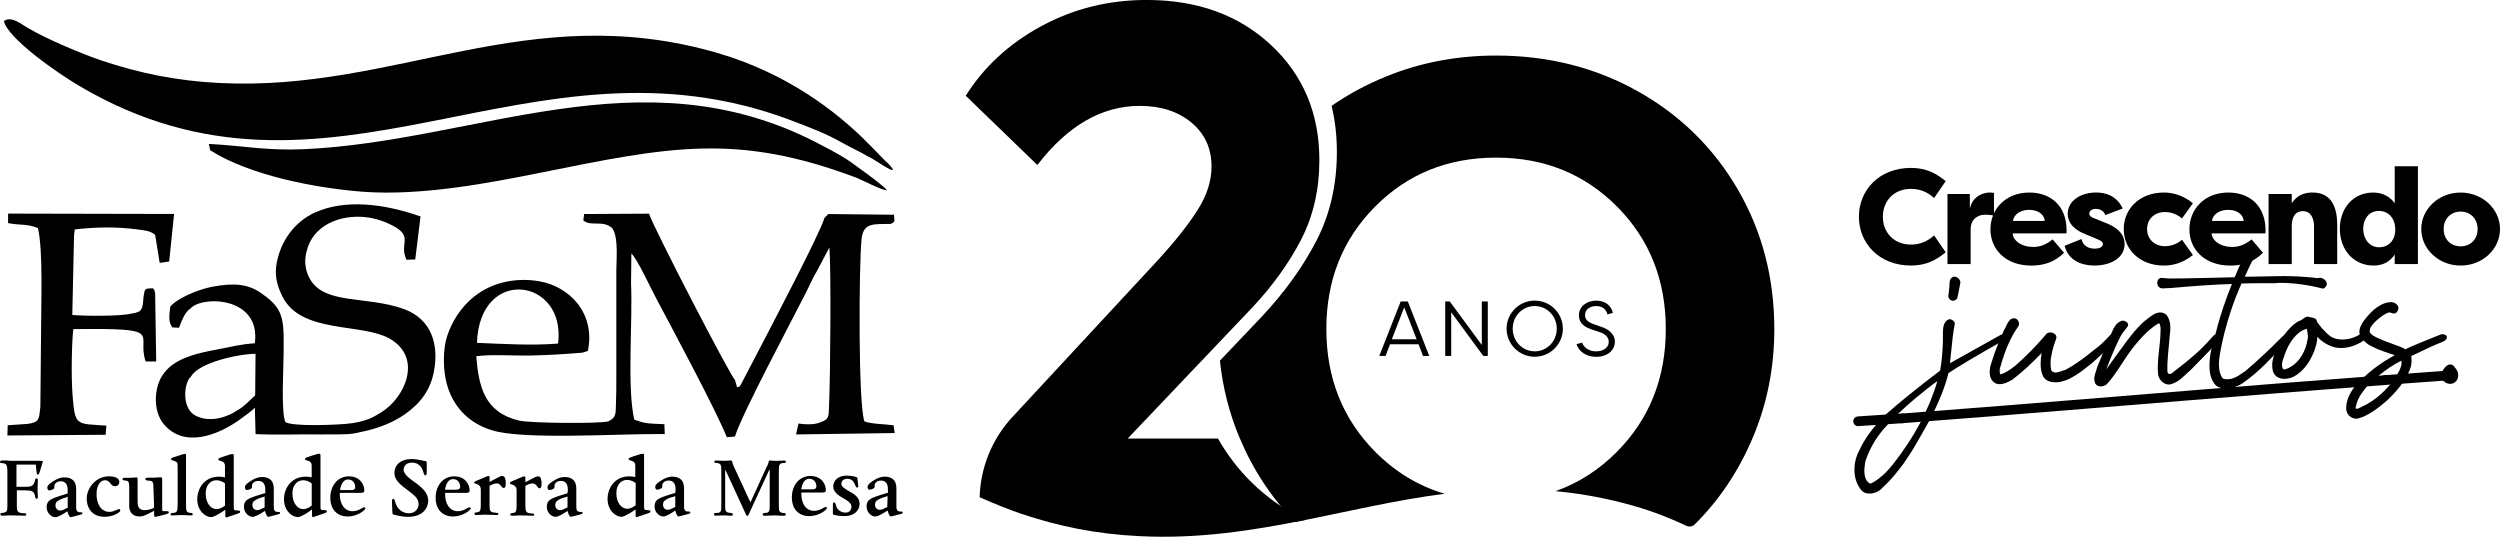 <?xml version="1.0" encoding="UTF-8"?>
<svg xmlns="http://www.w3.org/2000/svg" width="340" height="73" viewBox="0 0 340 73" fill="none">
  <g clip-path="url(#clip0_3_89)">
    <path d="M189.046 46.819L188.434 48.408H187.581L190.493 41.002H191.465L194.377 48.408H193.533L192.921 46.819H189.05H189.046ZM192.662 46.144L190.973 41.796L189.288 46.144H192.662Z" fill="#00BDFF" style="fill:#00BDFF;fill:color(display-p3 0 0.741 1);fill-opacity:1;"></path>
    <path d="M197.364 42.472V48.408H196.551V41.002H197.171L201.526 46.916V41.002H202.34V48.408H201.728L197.364 42.472Z" fill="#00BDFF" style="fill:#00BDFF;fill:color(display-p3 0 0.741 1);fill-opacity:1;"></path>
    <path d="M208.723 40.883C210.83 40.883 212.55 42.595 212.55 44.7C212.55 46.806 210.83 48.518 208.723 48.518C206.616 48.518 204.896 46.806 204.896 44.7C204.896 42.595 206.616 40.883 208.723 40.883ZM208.723 47.781C210.368 47.781 211.719 46.44 211.719 44.7C211.719 42.962 210.368 41.62 208.723 41.62C207.078 41.62 205.727 42.962 205.727 44.7C205.727 46.44 207.086 47.781 208.723 47.781Z" fill="#00BDFF" style="fill:#00BDFF;fill:color(display-p3 0 0.741 1);fill-opacity:1;"></path>
    <path d="M215.568 42.864C215.568 43.235 215.704 43.712 216.654 44.052L217.847 44.475C218.924 44.815 219.628 45.588 219.628 46.431C219.628 47.658 218.603 48.527 217.077 48.527C215.643 48.527 214.684 47.733 214.406 46.801L215.176 46.598C215.357 47.203 216.052 47.786 217.064 47.786C218.141 47.786 218.792 47.216 218.792 46.484C218.792 45.808 218.212 45.385 217.591 45.182L216.399 44.78C214.996 44.325 214.732 43.522 214.732 42.886C214.732 41.638 215.841 40.887 217.086 40.887C218.33 40.887 219.131 41.576 219.351 42.547L218.612 42.767C218.432 42.026 217.904 41.624 217.072 41.624C216.241 41.624 215.563 42.079 215.563 42.86L215.568 42.864Z" fill="#00BDFF" style="fill:#00BDFF;fill:color(display-p3 0 0.741 1);fill-opacity:1;"></path>
    <path d="M176.161 70.988C182.953 69.663 189.591 68.031 196.485 67.152C192.908 66.102 189.75 64.191 187.005 61.419C182.592 56.957 180.384 51.4 180.384 44.749C180.384 38.098 182.592 32.55 187.005 28.106C191.417 23.661 196.902 21.437 203.466 21.437C210.029 21.437 215.515 23.661 219.927 28.106C224.34 32.55 226.548 38.098 226.548 44.749C226.548 51.4 224.34 56.957 219.927 61.419C217.468 63.904 214.679 65.691 211.556 66.795C215.013 67.121 218.586 67.761 222.32 68.838C224.876 69.575 227.208 70.493 229.332 71.504C229.715 71.685 230.168 71.623 230.472 71.327C230.472 71.327 230.472 71.327 230.476 71.323C233.806 68.031 236.446 64.089 238.39 59.49C240.335 54.891 241.307 49.983 241.307 44.758C241.307 37.802 239.657 31.482 236.362 25.802C233.067 20.122 228.523 15.659 222.743 12.415C216.962 9.176 210.535 7.556 203.466 7.556C198.156 7.556 193.168 8.505 188.5 10.407C185.812 11.502 183.349 12.835 181.097 14.393C181.572 16.357 181.814 18.444 181.814 20.655C181.814 25.127 180.885 29.152 179.038 32.731C177.186 36.31 174.714 39.748 171.617 43.045L165.907 49.052C166.294 52.698 167.174 56.18 168.564 59.495C170.429 63.944 172.967 67.775 176.161 70.996V70.988Z" fill="#003C70" style="fill:#003C70;fill:color(display-p3 0 0.235 0.439);fill-opacity:1;"></path>
    <path d="M155.028 14.401C157.87 14.401 160.201 15.156 162.027 16.666C163.852 18.175 164.767 20.17 164.767 22.646C164.767 24.614 164.134 26.592 162.867 28.573C161.6 30.559 159.88 32.74 157.72 35.114L137.687 56.71C134.924 59.689 133.345 63.568 133.23 67.624C135.236 68.516 137.348 69.35 138.822 69.853C143.977 71.579 149.036 72.629 154.957 72.916C162.955 73.318 170.288 72.161 177.472 70.727C174.718 69.354 172.29 67.642 170.196 65.585C168.423 63.842 166.91 61.856 165.643 59.645H153.36L170.301 41.832C173.073 38.879 175.29 35.803 176.948 32.594C178.602 29.39 179.434 25.784 179.434 21.781C179.434 15.439 177.243 10.222 172.866 6.13C168.485 2.043 162.849 -0.004 155.947 -0.004C150.774 -0.004 145.996 1.183 141.615 3.557C137.234 5.932 133.811 9.088 131.343 13.024L141.083 22.439C145.209 17.076 149.859 14.397 155.032 14.397L155.028 14.401Z" fill="#003C70" style="fill:#003C70;fill:color(display-p3 0 0.235 0.439);fill-opacity:1;"></path>
    <path d="M4.87 63.202L4.967 64.16C5.015 64.447 5.015 64.544 5.156 64.544C5.296 64.544 5.301 64.447 5.393 64.209L5.728 63.105C5.728 63.057 5.824 62.818 5.824 62.77C5.824 62.673 5.776 62.673 5.393 62.673H1.623C1.526 62.673 1.241 62.673 0.955 62.624H0.286C0.189 62.624 0 62.673 0 62.814C0 62.955 0.048 62.959 0.431 63.004C0.911 63.052 0.955 63.291 1.003 63.961V68.799C1.003 69.469 0.955 69.708 0.286 69.756C0.141 69.756 0.048 69.805 0.048 69.946C0.048 70.087 0.194 70.136 0.286 70.136C0.378 70.136 1.051 70.087 1.337 70.087C1.909 70.087 3.198 70.136 3.295 70.136C3.392 70.136 3.581 70.136 3.581 69.99C3.581 69.8 3.392 69.8 3.295 69.8C2.34 69.8 2.292 69.465 2.292 68.891V66.689H3.295C4.25 66.689 4.681 66.737 4.773 67.55C4.821 67.739 4.87 67.837 4.962 67.837C5.107 67.837 5.151 67.691 5.151 67.598C5.151 67.453 5.103 66.689 5.103 66.495C5.103 66.301 5.151 65.489 5.151 65.299C5.151 65.202 5.151 65.06 4.962 65.06C4.817 65.06 4.773 65.206 4.773 65.299C4.584 66.159 4.201 66.208 3.339 66.208H2.239V63.189H4.865L4.87 63.202ZM9.163 67.13C7.874 67.514 7.157 67.753 6.823 67.991C6.537 68.181 6.343 68.472 6.343 68.949C6.343 69.809 7.012 70.339 7.536 70.339C7.967 70.339 8.825 69.765 9.159 69.527C9.304 70.101 9.493 70.339 9.59 70.339C9.638 70.339 9.779 70.29 9.828 70.29L10.927 70.004C11.117 69.955 11.213 69.906 11.213 69.814C11.213 69.668 11.117 69.668 10.879 69.668C10.355 69.668 10.355 69.236 10.355 68.9V66.552C10.355 66.071 10.259 65.833 10.21 65.692C10.114 65.453 9.731 64.924 8.825 64.924C8.539 64.924 8.107 64.924 7.39 65.356C6.436 65.93 6.436 66.168 6.436 66.362C6.436 66.508 6.533 66.698 6.673 66.698C6.863 66.698 7.342 66.552 7.39 66.362V66.124C7.39 65.74 7.773 65.453 8.248 65.453C9.203 65.453 9.203 66.362 9.203 66.746V67.13H9.154H9.163ZM9.212 69.046C8.64 69.333 8.446 69.43 8.16 69.43C7.826 69.43 7.54 69.143 7.54 68.71C7.54 68.472 7.685 68.229 7.778 68.185C8.112 67.947 8.543 67.753 8.97 67.66L9.207 67.563V69.046H9.212ZM13.127 67.223C13.127 65.881 13.747 65.308 14.271 65.308C14.653 65.308 14.842 65.497 15.177 65.93C15.366 66.12 15.559 66.12 15.656 66.12C15.991 66.12 16.228 65.881 16.228 65.546C16.228 64.778 14.988 64.778 14.842 64.778C13.03 64.778 11.79 66.358 11.79 67.841C11.79 68.75 12.269 70.282 14.222 70.282C15.463 70.282 16.369 69.659 16.369 69.421C16.369 69.324 16.272 69.231 16.18 69.231C16.18 69.231 16.131 69.231 16.035 69.28C15.555 69.469 15.318 69.615 14.891 69.615C13.699 69.615 13.127 68.468 13.127 67.219M20.957 69.046C20.812 69.143 20.288 69.381 19.668 69.381C18.714 69.381 18.714 68.662 18.714 68.04V65.453C18.714 64.972 18.714 64.928 18.524 64.928C18.428 64.928 17.904 64.977 17.807 64.977H16.998C16.853 64.977 16.664 64.977 16.664 65.166C16.664 65.312 16.712 65.312 17.095 65.356C17.429 65.405 17.574 65.502 17.574 66.168V68.419C17.574 68.852 17.526 69.187 17.764 69.615C17.953 69.999 18.432 70.237 18.956 70.237C19.241 70.237 19.479 70.237 20.293 69.805C20.39 69.756 20.865 69.518 20.962 69.469V69.902C20.962 70.189 20.962 70.286 21.151 70.286C21.199 70.286 21.247 70.286 21.388 70.237L22.532 69.951C22.866 69.853 22.963 69.805 22.963 69.664C22.963 69.522 22.774 69.518 22.629 69.518H22.294C22.057 69.518 22.057 69.469 22.057 69.085V65.396C22.057 65.012 22.057 64.915 21.868 64.915H21.679C21.199 64.963 20.913 64.963 20.39 64.963H20.104C19.915 64.963 19.769 65.012 19.769 65.153C19.769 65.294 19.915 65.343 19.959 65.343C20.724 65.391 20.865 65.391 20.865 66.301L20.962 69.028L20.957 69.046ZM24.155 68.613C24.155 69.62 24.058 69.717 23.487 69.761C23.341 69.761 23.201 69.809 23.201 69.951C23.201 70.092 23.297 70.096 23.39 70.096C23.579 70.096 24.345 70.048 24.679 70.048C25.202 70.048 25.633 70.096 25.919 70.096C26.108 70.096 26.205 70.096 26.205 69.951C26.205 69.761 26.06 69.761 25.968 69.761C25.348 69.712 25.299 69.571 25.299 68.565V62.002C25.299 61.812 25.299 61.715 25.11 61.715C25.078 61.715 24.966 61.747 24.776 61.812L23.583 62.196C23.346 62.293 23.249 62.342 23.249 62.434C23.249 62.58 23.535 62.624 23.68 62.673C23.918 62.77 24.063 62.862 24.111 62.959C24.16 63.149 24.16 63.582 24.16 63.966V68.613H24.155ZM30.596 64.924C30.406 64.875 30.164 64.826 29.786 64.826C27.78 64.826 26.826 66.455 26.826 67.889C26.826 69.469 27.925 70.33 28.735 70.33C29.117 70.33 30.261 69.611 30.644 69.324V70.184C30.644 70.233 30.644 70.374 30.789 70.374C30.837 70.374 30.886 70.374 30.934 70.326L32.223 69.893C32.654 69.748 32.654 69.703 32.654 69.606C32.654 69.461 32.606 69.461 32.223 69.416C31.84 69.416 31.792 69.368 31.792 68.936V62.231C31.792 61.799 31.792 61.75 31.647 61.75C31.55 61.75 31.409 61.799 31.313 61.799L30.12 62.183C29.975 62.231 29.689 62.328 29.689 62.47C29.689 62.567 29.738 62.615 29.927 62.659L30.213 62.757C30.468 62.854 30.596 63.061 30.596 63.379V64.91V64.924ZM30.596 68.759C30.406 68.905 29.975 69.24 29.452 69.24C28.642 69.24 27.974 68.379 27.974 67.135C27.974 65.89 28.691 65.316 29.408 65.316C30.028 65.316 30.411 65.603 30.6 65.749V68.768L30.596 68.759ZM35.993 67.082C34.704 67.466 33.987 67.704 33.653 67.942C33.367 68.132 33.173 68.424 33.173 68.9C33.173 69.761 33.842 70.29 34.366 70.29C34.797 70.29 35.654 69.717 36.037 69.478C36.182 70.052 36.371 70.29 36.468 70.29C36.517 70.29 36.657 70.242 36.706 70.242L37.806 69.955C37.995 69.906 38.092 69.858 38.092 69.765C38.092 69.62 37.995 69.62 37.757 69.62C37.234 69.62 37.234 69.187 37.234 68.852V66.504C37.234 66.022 37.137 65.784 37.089 65.643C36.992 65.405 36.609 64.875 35.703 64.875C35.417 64.875 34.986 64.875 34.269 65.308C33.314 65.881 33.314 66.12 33.314 66.314C33.314 66.46 33.411 66.649 33.552 66.649C33.741 66.649 34.22 66.504 34.269 66.314V66.076C34.269 65.692 34.651 65.405 35.127 65.405C36.081 65.405 36.081 66.314 36.081 66.698V67.082H35.984H35.993ZM35.993 68.997C35.421 69.284 35.228 69.381 34.942 69.381C34.608 69.381 34.322 69.094 34.322 68.662C34.322 68.424 34.467 68.181 34.559 68.137C34.894 67.898 35.325 67.704 35.751 67.611L35.989 67.514V68.997H35.993ZM42.389 64.924C42.2 64.875 41.958 64.826 41.58 64.826C39.574 64.826 38.62 66.455 38.62 67.889C38.62 69.469 39.719 70.33 40.529 70.33C40.911 70.33 42.055 69.611 42.438 69.275V70.136C42.438 70.184 42.438 70.326 42.583 70.326C42.631 70.326 42.68 70.326 42.728 70.277L44.017 69.845C44.448 69.699 44.448 69.655 44.448 69.558C44.448 69.412 44.4 69.412 44.017 69.368C43.634 69.368 43.586 69.319 43.586 68.887V62.183C43.586 61.75 43.586 61.702 43.441 61.702C43.344 61.702 43.203 61.75 43.106 61.75L41.914 62.134C41.769 62.183 41.483 62.28 41.483 62.421C41.483 62.518 41.532 62.567 41.721 62.611L42.007 62.708C42.262 62.805 42.389 63.013 42.389 63.33V64.91V64.924ZM42.389 68.759C42.2 68.905 41.769 69.24 41.246 69.24C40.436 69.24 39.768 68.379 39.768 67.135C39.768 65.89 40.485 65.316 41.202 65.316C41.822 65.316 42.205 65.603 42.394 65.749V68.768L42.389 68.759ZM48.83 67.033C49.309 67.033 49.547 67.033 49.547 66.698C49.547 65.978 49.023 64.782 47.448 64.782C45.873 64.782 44.919 66.124 44.919 67.704C44.919 69.094 45.684 70.242 47.308 70.242C48.597 70.242 49.696 69.381 49.696 69.138C49.696 69.041 49.6 68.993 49.551 68.993C49.454 68.993 49.362 69.041 49.362 69.041C48.931 69.28 48.553 69.522 47.928 69.522C46.877 69.522 46.164 68.565 46.208 67.033H48.834H48.83ZM46.252 66.649C46.3 66.314 46.489 65.21 47.352 65.21C48.02 65.21 48.306 65.784 48.306 66.217C48.306 66.649 48.069 66.649 47.4 66.649H46.256H46.252ZM53.365 69.571C53.365 69.858 53.365 69.906 53.462 69.955C53.559 70.004 54.606 70.29 55.468 70.29C57.663 70.29 58.235 68.949 58.235 68.088C58.235 67.991 58.235 67.801 58.138 67.514C57.949 66.654 56.704 65.789 56.229 65.453C56.04 65.308 54.892 64.593 54.892 63.873C54.892 63.683 54.988 62.915 56.035 62.915C57.179 62.915 57.514 63.922 57.61 64.306C57.659 64.544 57.755 64.641 57.848 64.641C58.037 64.641 58.037 64.451 58.037 64.16V63.105C58.037 62.867 58.037 62.818 57.989 62.77C57.94 62.721 57.799 62.673 57.654 62.673C56.748 62.483 56.554 62.434 55.983 62.434C54.263 62.434 53.642 63.441 53.642 64.301C53.642 65.069 54.073 65.643 55.169 66.455C56.312 67.316 56.933 67.748 56.933 68.56C56.933 69.085 56.55 69.805 55.596 69.805C54.878 69.805 54.021 69.372 53.735 68.225C53.686 68.079 53.638 67.841 53.497 67.841C53.308 67.841 53.308 67.987 53.308 68.322L53.356 69.567L53.365 69.571ZM63.153 67.033C63.633 67.033 63.87 67.033 63.87 66.698C63.87 65.978 63.347 64.782 61.772 64.782C60.197 64.782 59.242 66.124 59.242 67.704C59.242 69.094 60.008 70.242 61.631 70.242C62.92 70.242 64.02 69.381 64.02 69.138C64.02 69.041 63.923 68.993 63.874 68.993C63.778 68.993 63.685 69.041 63.685 69.041C63.254 69.28 62.876 69.522 62.251 69.522C61.2 69.522 60.487 68.565 60.531 67.033H63.157H63.153ZM60.527 66.601C60.575 66.265 60.764 65.162 61.627 65.162C62.295 65.162 62.581 65.736 62.581 66.168C62.581 66.601 62.295 66.601 61.675 66.601H60.531H60.527ZM66.589 66.076C66.826 65.93 67.209 65.74 67.592 65.74C67.829 65.74 68.023 65.93 68.164 66.124C68.353 66.362 68.45 66.362 68.498 66.362C68.736 66.362 68.784 66.124 68.784 65.692C68.784 65.308 68.736 64.734 68.304 64.734C68.115 64.734 67.97 64.782 67.016 65.308L66.584 65.546V65.113C66.584 64.875 66.584 64.729 66.439 64.729C66.342 64.729 66.056 64.826 66.008 64.875L64.864 65.356C64.53 65.502 64.482 65.546 64.482 65.594C64.482 65.74 64.53 65.74 64.864 65.833C65.213 65.959 65.388 66.199 65.388 66.552V68.516C65.388 69.377 65.339 69.62 64.908 69.664C64.622 69.712 64.526 69.712 64.526 69.853C64.526 70.043 64.671 70.043 64.812 70.043C64.952 70.043 65.766 69.995 65.911 69.995C66.435 69.995 67.2 70.043 67.583 70.043C67.728 70.043 67.772 70.043 67.772 69.898C67.772 69.752 67.724 69.752 67.2 69.708C66.628 69.659 66.58 69.372 66.58 68.701V66.067L66.589 66.076ZM71.459 66.076C71.696 65.93 72.079 65.74 72.462 65.74C72.699 65.74 72.893 65.93 73.033 66.124C73.223 66.411 73.319 66.411 73.368 66.411C73.605 66.411 73.654 66.173 73.654 65.74C73.654 65.356 73.605 64.782 73.174 64.782C72.985 64.782 72.84 64.831 71.885 65.356L71.454 65.594V65.162C71.454 64.924 71.454 64.778 71.309 64.778C71.212 64.778 70.926 64.875 70.878 64.924L69.734 65.405C69.4 65.55 69.351 65.594 69.351 65.692C69.351 65.837 69.4 65.837 69.734 65.93C70.083 66.056 70.258 66.296 70.258 66.649V68.613C70.258 69.474 70.209 69.717 69.778 69.761C69.492 69.809 69.395 69.809 69.395 69.951C69.395 70.14 69.541 70.14 69.681 70.14C69.822 70.14 70.636 70.092 70.781 70.092C71.305 70.092 72.07 70.14 72.453 70.14C72.598 70.14 72.642 70.14 72.642 69.995C72.642 69.849 72.594 69.849 72.07 69.805C71.546 69.756 71.45 69.469 71.45 68.799V66.071L71.459 66.076ZM77.186 67.082C75.897 67.466 75.18 67.704 74.846 67.942C74.56 68.132 74.366 68.424 74.366 68.9C74.366 69.761 75.035 70.29 75.558 70.29C75.99 70.29 76.847 69.717 77.182 69.478C77.327 70.052 77.516 70.29 77.613 70.29C77.661 70.29 77.802 70.242 77.85 70.242L78.95 69.955C79.139 69.906 79.236 69.858 79.236 69.765C79.236 69.62 79.139 69.62 78.902 69.62C78.378 69.62 78.378 69.187 78.378 68.852V66.504C78.378 66.022 78.281 65.784 78.233 65.643C78.136 65.405 77.754 64.875 76.847 64.875C76.561 64.875 76.13 64.875 75.413 65.308C74.459 65.881 74.459 66.12 74.459 66.314C74.459 66.46 74.555 66.649 74.696 66.649C74.885 66.649 75.365 66.504 75.413 66.314V66.076C75.413 65.692 75.796 65.405 76.271 65.405C77.226 65.405 77.226 66.314 77.226 66.698L77.177 67.082H77.186ZM77.186 68.997C76.614 69.284 76.421 69.381 76.135 69.381C75.8 69.381 75.514 69.094 75.514 68.662C75.514 68.424 75.66 68.181 75.752 68.137C76.086 67.85 76.517 67.704 76.944 67.611L77.182 67.514V68.997H77.186ZM86.398 64.879C86.209 64.831 85.967 64.782 85.588 64.782C83.582 64.782 82.628 66.411 82.628 67.845C82.628 69.425 83.728 70.286 84.537 70.286C84.92 70.286 86.064 69.567 86.446 69.28V70.14C86.446 70.189 86.446 70.33 86.591 70.33C86.64 70.33 86.688 70.33 86.737 70.282L88.025 69.849C88.457 69.703 88.457 69.659 88.457 69.562C88.457 69.416 88.408 69.416 88.025 69.372C87.643 69.372 87.594 69.324 87.594 68.891V62.187C87.594 61.755 87.594 61.706 87.449 61.706C87.352 61.706 87.212 61.755 87.115 61.755L85.923 62.139C85.778 62.187 85.492 62.284 85.492 62.425C85.492 62.523 85.54 62.571 85.729 62.615L86.015 62.712C86.27 62.809 86.398 63.017 86.398 63.335V64.866V64.879ZM86.446 68.71C86.257 68.856 85.826 69.191 85.302 69.191C84.493 69.191 83.824 68.331 83.824 67.086C83.824 65.842 84.541 65.268 85.258 65.268C85.879 65.268 86.261 65.555 86.451 65.7V68.719L86.446 68.71ZM91.84 67.033C90.55 67.417 89.834 67.656 89.499 67.894C89.213 68.084 89.02 68.375 89.02 68.852C89.02 69.712 89.688 70.242 90.212 70.242C90.643 70.242 91.501 69.668 91.835 69.43C91.98 70.004 92.169 70.242 92.266 70.242C92.315 70.242 92.455 70.193 92.504 70.193L93.603 69.906C93.793 69.858 93.889 69.809 93.889 69.717C93.889 69.571 93.793 69.571 93.555 69.571C93.032 69.571 93.032 69.138 93.032 68.803V66.455C93.032 65.974 92.935 65.736 92.886 65.594C92.79 65.356 92.407 64.826 91.501 64.826C91.215 64.826 90.784 64.826 90.067 65.259C89.112 65.833 89.112 66.071 89.112 66.265C89.112 66.411 89.209 66.601 89.35 66.601C89.539 66.601 90.018 66.455 90.067 66.265V66.027C90.067 65.643 90.449 65.356 90.924 65.356C91.879 65.356 91.879 66.265 91.879 66.649L91.831 67.033H91.84ZM91.84 68.949C91.268 69.236 91.074 69.333 90.788 69.333C90.454 69.333 90.168 69.046 90.168 68.613C90.168 68.326 90.313 68.132 90.405 68.088C90.74 67.801 91.171 67.656 91.597 67.563L91.835 67.466V68.949H91.84ZM98.618 63.825L101.337 69.717C101.482 70.101 101.526 70.149 101.623 70.149C101.768 70.149 101.768 70.101 101.957 69.668L104.632 63.873H104.68V68.808C104.68 69.381 104.68 69.765 104.012 69.765C103.867 69.765 103.726 69.814 103.726 69.955C103.726 70.052 103.774 70.145 103.915 70.145C104.012 70.145 105.015 70.096 105.301 70.096C105.397 70.096 106.444 70.145 106.638 70.145C106.735 70.145 106.875 70.096 106.875 69.955C106.875 69.814 106.779 69.765 106.59 69.765C105.969 69.765 105.921 69.43 105.921 68.856V63.97C105.921 63.202 106.018 62.964 106.638 62.964C106.783 62.964 106.875 62.964 106.875 62.774C106.875 62.629 106.73 62.629 106.638 62.629C106.546 62.629 106.018 62.677 105.494 62.677C105.208 62.677 104.777 62.629 104.685 62.629C104.592 62.629 104.54 62.677 104.54 62.818C104.491 63.057 104.35 63.392 104.205 63.63L102.059 68.322L99.863 63.582C99.674 63.149 99.626 63.057 99.577 62.77C99.529 62.673 99.481 62.624 99.388 62.624C99.199 62.624 98.623 62.673 98.434 62.673C98.196 62.673 97.765 62.624 97.382 62.624C97.237 62.624 97.145 62.721 97.145 62.814C97.145 62.907 97.242 62.959 97.382 62.959C98.003 63.008 98.099 63.149 98.099 63.917V68.754C98.099 69.425 98.099 69.761 97.479 69.761C97.242 69.761 97.096 69.761 97.096 69.951C97.096 70.096 97.242 70.14 97.334 70.14C97.426 70.14 97.813 70.092 98.385 70.092C98.816 70.092 99.243 70.14 99.388 70.14C99.485 70.14 99.674 70.14 99.674 69.951C99.674 69.805 99.485 69.761 99.388 69.761C98.768 69.712 98.623 69.615 98.623 68.852V63.825H98.618ZM111.6 66.985C112.08 66.985 112.317 66.985 112.317 66.649C112.317 65.93 111.794 64.734 110.219 64.734C108.644 64.734 107.689 66.076 107.689 67.656C107.689 69.046 108.455 70.193 110.078 70.193C111.367 70.193 112.467 69.333 112.467 69.09C112.467 68.993 112.37 68.944 112.322 68.944C112.225 68.944 112.132 68.993 112.132 68.993C111.701 69.231 111.323 69.474 110.698 69.474C109.647 69.474 108.934 68.516 108.978 66.985H111.604H111.6ZM108.974 66.552C109.022 66.217 109.211 65.113 110.074 65.113C110.742 65.113 111.028 65.687 111.028 66.12C111.028 66.552 110.742 66.552 110.122 66.552H108.978H108.974ZM113.272 69.858C113.272 69.955 113.32 70.004 113.369 70.004C113.751 70.149 114.657 70.193 114.803 70.193C116.281 70.193 116.901 69.333 116.901 68.516C116.901 67.797 116.421 67.32 115.612 66.888C114.847 66.455 114.42 66.168 114.42 65.784C114.42 65.546 114.609 65.113 115.229 65.113C115.995 65.113 116.184 65.687 116.373 66.12C116.421 66.217 116.47 66.309 116.562 66.309C116.751 66.309 116.751 66.12 116.707 65.974L116.611 65.113C116.611 64.968 116.562 64.924 116.465 64.875C116.465 64.875 115.894 64.685 115.177 64.685C113.791 64.685 113.316 65.546 113.316 66.124C113.316 66.46 113.364 66.985 114.508 67.656C115.462 68.181 115.797 68.468 115.797 68.949C115.797 69.43 115.414 69.717 114.987 69.717C114.561 69.717 113.888 69.478 113.698 68.759C113.634 68.471 113.555 68.326 113.461 68.326C113.272 68.326 113.272 68.516 113.272 68.759V69.862V69.858ZM120.671 67.033C119.382 67.417 118.665 67.656 118.331 67.894C118.045 68.084 117.851 68.375 117.851 68.852C117.851 69.712 118.52 70.242 119.043 70.242C119.474 70.242 120.332 69.668 120.715 69.43C120.86 70.004 121.049 70.242 121.146 70.242C121.194 70.242 121.335 70.193 121.384 70.193L122.483 69.906C122.673 69.858 122.769 69.809 122.769 69.717C122.769 69.571 122.673 69.571 122.435 69.571C121.912 69.571 121.912 69.138 121.912 68.803V66.455C121.912 65.974 121.815 65.736 121.766 65.594C121.67 65.356 121.287 64.826 120.381 64.826C120.095 64.826 119.664 64.826 118.947 65.259C117.992 65.833 117.992 66.071 117.992 66.265C117.992 66.411 118.089 66.601 118.23 66.601C118.419 66.601 118.898 66.455 118.947 66.265V66.027C118.947 65.643 119.329 65.356 119.804 65.356C120.759 65.356 120.759 66.265 120.759 66.649V67.033H120.662H120.671ZM120.671 68.949C120.099 69.236 119.906 69.333 119.62 69.333C119.285 69.333 118.999 69.046 118.999 68.613C118.999 68.375 119.145 68.132 119.237 68.088C119.571 67.85 120.002 67.656 120.429 67.563L120.715 67.466L120.667 68.949H120.671Z" fill="#003C70" style="fill:#003C70;fill:color(display-p3 0 0.235 0.439);fill-opacity:1;"></path>
    <path fill-rule="evenodd" clip-rule="evenodd" d="M117.473 18.903C113.892 15.408 107.258 9.997 97.47 7.172C71.841 -0.207 53.845 12.486 29.927 11.29C24.006 11.003 18.947 9.948 13.791 8.227C11.117 7.318 6.343 5.305 3.911 3.871C2.956 3.346 1.57 2.101 0.523 2.865C1.095 5.261 7.778 9.904 10.69 11.63C44.866 31.888 71.934 2.816 107.733 16.419C109.832 17.231 112.317 18.144 114.319 19.292C115.322 19.866 116.373 20.347 117.42 20.92C117.944 21.256 118.471 21.445 119.043 21.829C119.281 21.975 123.099 24.557 120.57 22.019C120.521 22.068 119.281 20.678 117.468 18.908" fill="#64BF00" style="fill:#64BF00;fill:color(display-p3 0.392 0.749 0);fill-opacity:1;"></path>
    <path fill-rule="evenodd" clip-rule="evenodd" d="M75.897 46.726C72.365 47.013 68.45 46.775 64.869 46.629C65.203 36.094 77.041 37.815 75.897 46.726ZM3.818 57.645L1.051 57.835L1.003 59.225L14.367 59.128L14.464 57.884C10.36 57.597 10.215 57.981 9.88 53.907C9.643 51.18 9.784 46.007 9.977 44.758C22.77 44.612 18.472 45.283 19.809 49.163H21.243L21.098 39.872C20.953 39.298 21.05 39.585 20.812 39.201C19.62 39.25 19.712 39.201 19.523 40.349C19.378 41.929 19.475 42.454 17.851 42.648C16.373 43.032 11.552 42.984 9.832 42.838L10.069 32.016L10.166 31.204C13.03 30.869 15.845 30.82 18.709 31.204C19.712 31.35 20.332 31.35 21.098 31.923L21.718 35.754L23.007 35.565L23.676 29.099L1.1 29.05V30.343C2.82 30.679 3.581 30.392 5.156 31.014C5.873 33.936 5.587 41.359 5.587 44.855L5.49 55.342C5.301 57.067 5.345 57.403 3.818 57.641M32.316 55.779C31.027 56.688 28.594 57.548 26.636 56.547C24.582 55.54 25.061 51.899 25.968 51.233C26.971 49.317 32.461 48.121 34.753 48.121L34.704 53.77C33.846 54.538 33.27 55.253 32.316 55.783M42.913 28.865C40.098 30.109 38.14 32.793 37.617 35.856C37.379 37.197 37.52 38.539 38.382 40.261C40.911 45.482 49.265 43.853 53.084 46.104C57.522 48.739 55.041 54.15 51.795 56.114C51.412 56.352 50.985 56.595 50.506 56.833C49.551 57.266 48.311 57.553 47.07 57.645C45.495 57.791 39.864 58.029 38.813 57.407C38.193 56.017 38.575 49.842 38.575 47.878V45.53C38.479 42.657 37.955 41.554 35.474 39.832C33.803 38.685 31.942 38.394 28.744 39.02C26.883 39.404 24.111 40.552 23.157 41.704C23.012 42.9 22.871 43.809 23.443 44.528L24.349 44.577C24.586 43.906 25.158 42.375 25.875 41.991C27.353 40.172 35.518 40.265 34.66 46.682L33.56 46.779L32.082 47.018C27.692 48.024 21.485 48.165 21.199 54.057C21.151 55.54 21.534 56.785 22.25 57.65C25.017 61.004 29.601 59.181 32.465 57.169C33.468 56.449 34.374 55.779 34.66 55.443L34.757 59.036C37.669 59.181 40.722 59.036 43.586 59.084C48.073 59.084 47.594 59.084 49.745 58.603C51.605 58.171 53.466 57.456 55.041 56.352C57.188 54.869 58.525 53.047 59.005 50.557C59.722 46.916 58.719 43.421 54.949 42.035C49.745 40.168 44.114 41.51 42.108 37.868C41.536 36.813 41.343 35.569 41.677 34.276C42.486 30.586 46.309 29.152 49.745 29.536C50.748 29.633 51.843 29.968 52.608 30.304C56.664 32.073 54.135 32.89 55.283 35.331L56.475 35.282L57.192 29.439C52.182 27.669 46.929 27.09 42.922 28.865M79.333 29.964C80.287 30.873 81.959 29.867 83.248 31.018C84.203 32.263 83.772 35.71 83.82 37.581V51.374C83.82 52.521 83.82 53.722 83.772 54.869C83.723 56.308 83.82 56.785 82.72 57.31C81.335 57.645 72.22 57.548 70.645 57.213C65.872 56.109 65.106 52.566 64.772 48.448C66.87 48.161 69.928 48.399 72.171 48.35C74.652 48.302 76.755 48.161 79.188 47.967L79.953 47.728C81.004 42.604 77.472 38.963 73.319 38.248C69.932 37.674 66.492 38.486 64.011 40.737C61.816 42.701 60.668 45.477 60.478 47.203C60.241 49.07 60.382 51.083 60.91 52.711C61.864 55.584 63.919 57.597 66.875 58.506C71.027 59.848 84.251 58.987 89.596 59.031H90.405L90.357 57.69C88.399 57.593 87.924 57.69 86.253 57.067C85.25 52.566 86.064 43.708 85.822 38.535L85.87 34.465C86.776 35.375 88.588 39.4 89.306 40.693C91.694 45.195 97.325 55.681 98.852 59.468L99.951 59.371C101.003 56.065 107.637 43.712 109.691 39.638C110.122 38.778 110.597 37.674 111.077 36.911L112.797 33.653C113.034 36.288 112.942 50.941 112.748 55.205C112.7 56.736 112.748 57.023 111.508 57.456C110.698 57.791 109.502 57.742 108.596 57.601L108.261 59.084L121.674 58.895L121.529 57.84C120.143 57.65 118.665 57.694 117.565 57.314C116.707 55.161 116.8 35.909 117.183 32.413C117.468 30.259 118.806 30.498 121.146 30.449C121.815 30.114 121.626 30.114 121.577 29.205L112.651 29.108L112.128 29.633C111.459 31.884 104.874 44.383 103.343 47.353L100.765 52.287C100.431 52.72 100.717 52.526 100.242 52.671L99.956 51.665C99.432 51.33 88.976 31.169 88.263 29.059L79.434 29.108L79.337 29.968L79.333 29.964Z" fill="#003C70" style="fill:#003C70;fill:color(display-p3 0 0.235 0.439);fill-opacity:1;"></path>
    <path fill-rule="evenodd" clip-rule="evenodd" d="M28.4 19.574L28.59 20.435C33.886 23.833 42.957 25.608 49.45 26.084C57.324 26.658 66.54 24.888 73.46 23.498C91.074 19.954 100.145 18.038 116.47 24.169C117.328 24.504 119.716 25.797 120.623 25.894C120.337 25.272 115.181 21.68 115.181 21.68C113.558 20.673 112.414 20.099 110.839 19.283C87.066 7.168 64.825 19.234 41.338 20.289C36.328 20.527 32.984 19.808 28.4 19.57" fill="#00BDFF" style="fill:#00BDFF;fill:color(display-p3 0 0.741 1);fill-opacity:1;"></path>
    <path d="M259.884 22.836C261.938 22.836 263.293 23.551 264.613 24.637L263.038 26.936C262.141 26.106 261.111 25.687 259.884 25.687C257.539 25.687 256.07 27.36 256.07 29.474C256.07 31.588 257.535 33.261 259.884 33.261C261.111 33.261 262.141 32.837 263.038 32.012L264.613 34.311C263.293 35.397 261.938 36.112 259.884 36.112C255.538 36.112 252.81 33.058 252.81 29.474C252.81 25.89 255.542 22.836 259.884 22.836Z" fill="#00BDFF" style="fill:#00BDFF;fill:color(display-p3 0 0.741 1);fill-opacity:1;"></path>
    <path d="M267.899 28.428C268.211 26.627 269.844 26.186 270.539 26.186C270.833 26.186 270.869 26.186 271.181 26.238V29.328C270.759 29.218 270.244 29.2 269.989 29.2C268.761 29.2 268.009 29.99 268.009 31.151V35.913H264.855V26.384H267.899V28.428Z" fill="#00BDFF" style="fill:#00BDFF;fill:color(display-p3 0 0.741 1);fill-opacity:1;"></path>
    <path d="M270.701 31.186C270.701 28.463 272.738 26.186 275.998 26.186C278.875 26.186 281.057 27.969 281.057 31.336C281.057 31.464 281.057 31.61 281.039 31.742H273.723C273.759 32.607 274.748 33.583 276.548 33.583C277.463 33.583 278.325 33.252 279.152 32.554C279.407 32.81 280.454 34.117 280.709 34.355C279.442 35.697 277.815 36.12 276.275 36.12C272.756 36.12 270.701 33.914 270.701 31.191V31.186ZM273.763 30.047H278.087C277.977 28.962 276.913 28.538 275.98 28.538C275.048 28.538 273.943 28.944 273.763 30.047Z" fill="#00BDFF" style="fill:#00BDFF;fill:color(display-p3 0 0.741 1);fill-opacity:1;"></path>
    <path d="M283.076 32.51C283.314 33.521 284.141 33.817 284.893 33.817C285.46 33.817 285.993 33.631 285.993 33.19C285.993 32.934 285.825 32.784 285.315 32.563L283.74 31.901C282.236 31.349 281.211 30.409 281.211 29.068C281.211 27.32 282.953 26.181 285.078 26.181C286.397 26.181 287.862 26.622 288.689 28.353L286.322 29.253C286.085 28.556 285.425 28.406 285.038 28.406C284.523 28.406 284.141 28.662 284.141 29.05C284.141 29.381 284.453 29.566 284.928 29.73L286.195 30.246C288.394 31.054 288.944 32.179 288.944 33.19C288.944 35.101 287.018 36.112 284.858 36.112C283.098 36.112 281.303 35.45 280.788 33.428L283.08 32.51H283.076Z" fill="#00BDFF" style="fill:#00BDFF;fill:color(display-p3 0 0.741 1);fill-opacity:1;"></path>
    <path d="M294.276 26.186C295.429 26.186 296.823 26.499 298.235 27.638C297.98 28.026 297.008 29.328 296.748 29.716C295.904 28.962 294.953 28.834 294.456 28.834C293.009 28.834 292.002 29.791 292.002 31.151C292.002 32.51 293.009 33.486 294.456 33.486C294.931 33.486 295.904 33.358 296.748 32.603C297.003 32.991 297.976 34.293 298.235 34.682C296.823 35.82 295.429 36.116 294.276 36.116C291.029 36.116 288.83 33.945 288.83 31.151C288.83 28.357 291.029 26.186 294.276 26.186Z" fill="#00BDFF" style="fill:#00BDFF;fill:color(display-p3 0 0.741 1);fill-opacity:1;"></path>
    <path d="M297.76 31.186C297.76 28.463 299.792 26.186 303.056 26.186C305.933 26.186 308.115 27.969 308.115 31.336C308.115 31.464 308.115 31.61 308.098 31.742H300.782C300.817 32.607 301.807 33.583 303.606 33.583C304.521 33.583 305.384 33.252 306.211 32.554C306.466 32.81 307.513 34.117 307.768 34.355C306.501 35.697 304.873 36.12 303.334 36.12C299.814 36.12 297.76 33.914 297.76 31.191V31.186ZM300.822 30.047H305.146C305.036 28.962 303.972 28.538 303.039 28.538C302.106 28.538 301.002 28.944 300.822 30.047Z" fill="#00BDFF" style="fill:#00BDFF;fill:color(display-p3 0 0.741 1);fill-opacity:1;"></path>
    <path d="M308.525 26.384H311.679V27.633C312.356 26.622 313.293 26.181 314.503 26.181C317.27 26.181 317.859 28.498 317.859 30.577V35.909H314.705V30.758C314.705 29.84 314.358 28.715 313.201 28.715C312.044 28.715 311.679 29.672 311.679 30.758V35.909H308.525V26.38V26.384Z" fill="#00BDFF" style="fill:#00BDFF;fill:color(display-p3 0 0.741 1);fill-opacity:1;"></path>
    <path d="M328.835 22.615V35.913H325.681V34.607C325.074 35.547 324.141 36.116 322.804 36.116C320.072 36.116 318.22 33.945 318.22 31.133C318.22 28.322 319.997 26.186 322.786 26.186C324.031 26.186 325.096 26.773 325.681 27.655V22.615H328.835ZM323.556 33.631C324.801 33.631 325.756 32.731 325.756 31.222C325.756 29.712 324.858 28.684 323.521 28.684C322.184 28.684 321.396 29.787 321.396 31.129C321.396 32.471 322.223 33.631 323.561 33.631H323.556Z" fill="#00BDFF" style="fill:#00BDFF;fill:color(display-p3 0 0.741 1);fill-opacity:1;"></path>
    <path d="M334.646 36.116C331.694 36.116 329.293 33.909 329.293 31.151C329.293 28.392 331.694 26.186 334.646 26.186C337.598 26.186 340 28.41 340 31.151C340 33.892 337.616 36.116 334.646 36.116ZM334.646 33.503C336.001 33.503 336.956 32.528 336.956 31.151C336.956 29.774 336.001 28.776 334.646 28.776C333.291 28.776 332.337 29.769 332.337 31.151C332.337 32.532 333.291 33.503 334.646 33.503Z" fill="#00BDFF" style="fill:#00BDFF;fill:color(display-p3 0 0.741 1);fill-opacity:1;"></path>
    <path d="M258.723 57.557C267.028 56.93 275.325 56.264 283.626 55.588C292.292 54.882 300.954 54.172 309.62 53.488C314.521 53.099 319.426 52.72 324.331 52.358C325.175 52.296 325.18 50.967 324.331 51.034C315.62 51.682 306.91 52.375 298.204 53.081C289.499 53.788 281.105 54.481 272.553 55.16C267.943 55.527 263.337 55.889 258.727 56.237C257.883 56.299 257.878 57.627 258.727 57.561L258.723 57.557Z" fill="#00BDFF" style="fill:#00BDFF;fill:color(display-p3 0 0.741 1);fill-opacity:1;"></path>
    <path d="M265.115 43.412C265.286 43.412 265.449 43.473 265.607 43.593C265.766 43.716 265.849 43.862 265.862 44.034C265.748 44.563 265.656 45.12 265.585 45.707C265.515 46.294 265.444 46.96 265.37 47.71C265.299 48.461 265.242 49.021 265.198 49.392C269.531 46.978 271.81 45.702 272.039 45.574C272.21 45.49 272.382 45.446 272.553 45.446C272.795 45.446 272.918 45.53 272.918 45.702C272.918 45.888 272.756 46.095 272.426 46.325C268.735 48.412 266.254 49.886 264.987 50.742C264.547 52.574 263.698 54.697 262.444 57.111C262.361 57.27 262.158 57.628 261.846 58.184C261.534 58.74 261.318 59.115 261.204 59.309C261.089 59.503 260.891 59.848 260.605 60.351C260.32 60.849 260.095 61.225 259.932 61.467C259.77 61.71 259.55 62.046 259.268 62.474C258.991 62.902 258.745 63.255 258.529 63.524C258.314 63.793 258.067 64.107 257.781 64.455C257.495 64.804 257.209 65.131 256.928 65.431C256.642 65.731 256.352 66.018 256.052 66.287C255.569 66.843 254.957 67.126 254.214 67.126C253.756 67.126 253.395 66.967 253.123 66.653C252.511 65.868 252.203 64.959 252.203 63.93C252.203 62.959 252.423 62.063 252.868 61.251C253.58 59.68 254.755 58.069 256.396 56.427C258.318 54.724 260.808 52.715 263.856 50.398C264.054 49.357 264.186 48.011 264.239 46.364V45.208C264.239 44.166 264.529 43.562 265.115 43.407V43.412ZM263.491 51.819C262.664 52.406 261.644 53.205 260.434 54.22C258.723 55.65 257.297 57.032 256.158 58.369C255.019 59.706 254.192 61.181 253.677 62.796C253.593 63.396 253.549 63.776 253.549 63.934C253.549 64.95 253.827 65.563 254.381 65.779C254.768 65.607 255.159 65.365 255.555 65.051C255.956 64.738 256.264 64.464 256.484 64.235C256.703 64.005 257.016 63.657 257.412 63.184C260.333 59.481 262.356 55.69 263.482 51.819H263.491ZM265.159 38.332C265.159 38.19 265.203 38.053 265.286 37.925C265.528 37.599 265.836 37.537 266.206 37.753C266.333 37.824 266.439 37.93 266.513 38.062C266.593 38.199 266.623 38.332 266.61 38.46C266.579 38.618 266.535 38.861 266.469 39.188C266.403 39.519 266.359 39.762 266.329 39.916C266.245 40.318 266.188 40.547 266.157 40.605C266.074 40.733 265.95 40.821 265.792 40.874C265.634 40.922 265.493 40.913 265.365 40.843C265.238 40.799 265.132 40.711 265.057 40.574C264.978 40.437 264.952 40.304 264.983 40.176C265.097 39.347 265.154 38.733 265.154 38.332H265.159Z" fill="#003C70" style="fill:#003C70;fill:color(display-p3 0 0.235 0.439);fill-opacity:1;"></path>
    <path d="M273.944 43.284C274.128 43.297 274.282 43.381 274.401 43.531C274.524 43.681 274.581 43.849 274.581 44.034C274.581 44.175 274.551 44.29 274.498 44.378C273.499 45.751 272.69 47.583 272.061 49.869C271.96 50.041 271.933 50.332 271.977 50.747C272.008 50.862 272.034 50.919 272.061 50.919C272.074 50.919 272.092 50.91 272.105 50.897C272.589 50.782 273.244 50.398 274.071 49.741C275.439 48.553 276.807 47.168 278.175 45.579C278.29 45.336 278.51 45.212 278.84 45.212C279.068 45.212 279.266 45.279 279.438 45.415C279.61 45.552 279.689 45.733 279.671 45.963C279.143 47.406 278.879 48.536 278.879 49.352C278.879 49.794 278.906 50.116 278.963 50.319C279.077 50.548 279.284 50.663 279.583 50.663C279.799 50.663 280.247 50.535 280.929 50.279C282.011 49.723 283.331 48.801 284.884 47.512C285.469 47.11 286.151 46.483 286.934 45.623C287.048 45.508 287.176 45.451 287.317 45.451C287.444 45.451 287.554 45.499 287.638 45.601C287.721 45.702 287.765 45.822 287.765 45.967C287.765 46.183 287.695 46.36 287.55 46.501C286.85 47.243 285.852 48.196 284.558 49.352C284.514 49.383 284.334 49.52 284.013 49.772C283.692 50.023 283.494 50.178 283.415 50.244C283.336 50.31 283.16 50.443 282.882 50.641C282.605 50.84 282.394 50.981 282.253 51.06C282.113 51.14 281.919 51.246 281.677 51.383C281.435 51.519 281.206 51.625 280.991 51.705C280.775 51.784 280.555 51.85 280.327 51.908C280.155 51.965 279.891 51.992 279.535 51.992C278.734 51.992 278.18 51.727 277.868 51.197C277.639 50.725 277.524 50.169 277.524 49.524C277.524 49.026 277.568 48.523 277.652 48.024C276.297 49.441 274.982 50.641 273.697 51.625C273.011 52.04 272.448 52.248 272.008 52.248C271.652 52.248 271.374 52.164 271.172 51.992C270.789 51.678 270.596 51.219 270.596 50.619C270.596 50.235 270.666 49.825 270.811 49.396C271.366 47.64 271.951 46.13 272.562 44.873C272.633 44.771 272.738 44.568 272.87 44.264C273.002 43.959 273.156 43.716 273.319 43.544C273.482 43.372 273.684 43.288 273.926 43.288L273.944 43.284Z" fill="#003C70" style="fill:#003C70;fill:color(display-p3 0 0.235 0.439);fill-opacity:1;"></path>
    <path d="M288.694 43.606C288.878 43.606 289.059 43.672 289.226 43.809C289.397 43.946 289.459 44.105 289.419 44.29C289.406 44.361 289.257 44.568 288.971 44.912C288.685 45.257 288.5 45.521 288.416 45.707C287.875 46.722 287.22 48.231 286.45 50.231C286.564 50.089 287.106 49.339 288.073 47.98C288.13 47.909 288.306 47.671 288.597 47.273C288.887 46.872 289.072 46.62 289.151 46.51C289.23 46.404 289.402 46.179 289.666 45.835C289.93 45.49 290.123 45.248 290.255 45.106C290.383 44.965 290.572 44.753 290.823 44.475C291.073 44.197 291.289 43.977 291.474 43.822C291.659 43.663 291.879 43.491 292.125 43.297C292.376 43.103 292.626 42.931 292.882 42.772C293.167 42.586 293.471 42.494 293.801 42.494C294.131 42.494 294.434 42.617 294.676 42.86C295.002 43.332 295.169 43.888 295.169 44.533C295.169 44.833 295.138 45.212 295.085 45.671C294.87 47.861 294.764 49.176 294.764 49.617V50.323C294.751 50.654 294.835 50.831 295.019 50.857C295.204 50.888 295.398 50.791 295.596 50.579C296.766 49.692 297.747 48.898 298.547 48.187C299.344 47.481 300.144 46.669 300.941 45.751C301.099 45.552 301.288 45.451 301.517 45.451C301.644 45.451 301.75 45.495 301.825 45.579C301.904 45.663 301.944 45.764 301.944 45.879C301.944 45.994 301.9 46.117 301.816 46.245C301.187 46.991 299.92 48.319 298.011 50.235C297.91 50.319 297.663 50.548 297.272 50.923C296.88 51.294 296.546 51.577 296.269 51.771C295.992 51.965 295.697 52.111 295.38 52.212C295.209 52.27 295.081 52.296 294.997 52.296C294.628 52.296 294.294 52.155 294.003 51.877C293.713 51.599 293.546 51.272 293.502 50.901C293.471 50.672 293.458 50.328 293.458 49.873C293.458 49.374 293.511 48.659 293.616 47.737C293.722 46.815 293.783 46.21 293.796 45.923C293.796 45.822 293.805 45.649 293.818 45.407C293.832 45.164 293.841 44.97 293.841 44.828C293.841 44.387 293.77 44.091 293.625 43.95C292.569 44.524 291.386 45.636 290.075 47.296C289.719 47.737 289.186 48.509 288.482 49.599C287.779 50.694 287.189 51.506 286.718 52.036C286.476 52.38 286.12 52.552 285.649 52.552C285.363 52.552 285.135 52.424 284.963 52.168C284.862 51.912 284.814 51.687 284.814 51.502C284.814 51.246 284.95 50.721 285.218 49.935C286.059 47.847 286.745 46.219 287.273 45.045C287.629 44.188 288.1 43.707 288.685 43.606H288.694Z" fill="#003C70" style="fill:#003C70;fill:color(display-p3 0 0.235 0.439);fill-opacity:1;"></path>
    <path d="M306.219 34.748C306.395 34.942 306.435 35.233 306.316 35.467C306.109 35.886 305.969 36.169 305.89 36.328C305.819 36.469 305.718 36.69 305.59 36.981C305.463 37.272 305.362 37.493 305.291 37.634H305.674C306.202 37.634 306.994 37.621 308.058 37.59C309.118 37.564 309.915 37.546 310.443 37.546C311.811 37.546 313.144 37.612 314.441 37.74C314.525 37.753 314.657 37.771 314.824 37.784C314.996 37.797 315.123 37.815 315.207 37.828C315.264 37.802 315.37 37.784 315.528 37.784C315.743 37.784 315.946 37.868 316.148 38.04C316.346 38.212 316.447 38.407 316.447 38.618C316.447 38.874 316.285 39.091 315.955 39.263C313.887 38.733 311.921 38.468 310.055 38.468C309.985 38.468 309.866 38.477 309.704 38.49C309.541 38.504 309.422 38.513 309.352 38.513H308.476C306.866 38.513 305.656 38.526 304.843 38.557C302.63 43.544 301.948 47.768 301.816 48.818C301.816 48.889 301.807 48.999 301.794 49.149C301.781 49.299 301.772 49.41 301.772 49.48C301.772 50.38 301.957 51.051 302.326 51.497C302.467 51.554 302.674 51.581 302.947 51.581C303.061 51.581 303.18 51.572 303.298 51.55C303.422 51.528 303.527 51.506 303.62 51.475C303.712 51.449 303.826 51.4 303.963 51.334C304.099 51.268 304.2 51.219 304.271 51.184C304.341 51.148 304.447 51.082 304.592 50.99C304.733 50.897 304.829 50.831 304.882 50.795C304.931 50.76 305.032 50.689 305.181 50.579C305.331 50.473 305.419 50.411 305.45 50.398C306.932 49.14 308.564 47.618 310.346 45.83C310.601 45.574 310.838 45.446 311.05 45.446C311.248 45.446 311.349 45.561 311.349 45.79C311.349 46.033 311.248 46.254 311.05 46.457C310.909 46.616 310.438 47.106 309.638 47.927C308.841 48.748 308.287 49.312 307.979 49.621C307.671 49.93 307.218 50.345 306.611 50.866C306.004 51.387 305.441 51.819 304.913 52.164C304.227 52.605 303.474 52.83 302.647 52.83C302.106 52.83 301.68 52.693 301.363 52.424C300.778 51.81 300.487 50.932 300.487 49.785C300.487 49.127 300.558 48.425 300.703 47.684C301.292 45.658 301.675 43.288 303.536 38.623C301.226 38.693 298.433 38.879 295.156 39.179H294.984C294.901 39.179 294.76 39.188 294.566 39.201C294.373 39.214 294.236 39.223 294.148 39.223C293.708 39.223 293.449 38.989 293.379 38.517C293.409 38.031 293.62 37.789 294.021 37.789C294.122 37.789 294.276 37.802 294.492 37.833C294.707 37.864 294.857 37.877 294.94 37.877H294.984C296.11 37.877 297.716 37.85 299.806 37.802C301.895 37.753 303.263 37.718 303.919 37.705C304.301 36.773 304.667 35.953 305.01 35.238C305.049 35.158 305.098 35.048 305.159 34.915C305.353 34.501 305.907 34.412 306.215 34.752L306.219 34.748Z" fill="#003C70" style="fill:#003C70;fill:color(display-p3 0 0.235 0.439);fill-opacity:1;"></path>
    <path d="M313.878 43.067C313.949 43.098 314.103 43.129 314.34 43.164C314.573 43.2 314.758 43.262 314.886 43.346C315.013 43.429 315.092 43.575 315.119 43.774C315.163 43.831 315.273 43.977 315.449 44.215C315.625 44.453 315.774 44.63 315.889 44.749C316.003 44.873 316.153 45.027 316.337 45.221C316.522 45.415 316.707 45.574 316.892 45.702C317.076 45.83 317.27 45.932 317.468 46.002C317.811 46.117 318.181 46.175 318.581 46.175C319.28 46.175 319.962 46.002 320.635 45.658C320.82 45.517 321.005 45.442 321.19 45.442C321.317 45.442 321.432 45.482 321.533 45.561C321.634 45.641 321.682 45.742 321.682 45.87C321.682 46.086 321.52 46.294 321.19 46.492C320.235 47.048 319.302 47.327 318.387 47.327C318.101 47.327 317.89 47.313 317.745 47.282C317.261 47.199 316.773 47.009 316.28 46.713C315.788 46.422 315.414 46.108 315.158 45.782C315.158 45.967 315.145 46.157 315.114 46.351C315.084 46.545 315.057 46.695 315.031 46.801C315 46.907 314.947 47.079 314.873 47.318C314.793 47.552 314.741 47.715 314.714 47.799C314.142 49.229 313.359 50.288 312.361 50.972C311.833 51.343 311.265 51.528 310.649 51.528C310.421 51.528 310.201 51.484 309.985 51.4C309.343 51.171 309.022 50.615 309.022 49.727V49.383C309.162 48.399 309.572 47.322 310.24 46.166C310.997 44.978 311.784 44.149 312.611 43.676C312.77 43.65 312.976 43.535 313.232 43.346C313.487 43.151 313.702 43.054 313.874 43.054L313.878 43.067ZM313.751 44.7C313.394 44.802 313.104 44.93 312.875 45.084C311.991 45.729 311.309 46.678 310.821 47.936C310.79 48.05 310.733 48.227 310.641 48.461C310.548 48.699 310.478 48.907 310.425 49.092C310.377 49.277 310.35 49.463 310.35 49.648C310.35 49.679 310.359 49.732 310.372 49.807C310.385 49.886 310.394 49.939 310.394 49.966C310.425 50.081 310.465 50.16 310.522 50.204C310.579 50.248 310.649 50.257 310.737 50.235C310.821 50.213 310.905 50.191 310.984 50.16C311.063 50.133 311.155 50.089 311.261 50.032C311.366 49.975 311.441 49.939 311.485 49.926C312.141 49.542 312.669 49.004 313.069 48.32C313.469 47.631 313.724 46.89 313.839 46.091C313.865 46.033 313.883 45.932 313.883 45.791C313.883 45.676 313.861 45.495 313.817 45.243C313.773 44.992 313.751 44.811 313.751 44.696V44.7Z" fill="#003C70" style="fill:#003C70;fill:color(display-p3 0 0.235 0.439);fill-opacity:1;"></path>
    <path d="M325.078 41.094H325.184C325.439 41.094 325.672 41.174 325.879 41.333C326.086 41.492 326.187 41.677 326.187 41.889C326.187 42.048 326.143 42.189 326.059 42.317C325.932 42.533 325.769 42.639 325.567 42.639C325.496 42.639 325.386 42.612 325.245 42.564C325.105 42.515 325.004 42.489 324.946 42.489C324.863 42.489 324.806 42.502 324.775 42.533C324.335 42.692 323.807 43.045 323.191 43.597C322.58 44.148 322.272 44.63 322.272 45.044C322.272 45.318 322.588 45.6 323.222 45.901C323.855 46.201 324.603 46.501 325.465 46.801C326.328 47.101 326.886 47.335 327.141 47.507C327.524 47.291 328.378 46.92 329.697 46.391C331.017 45.861 331.725 45.574 331.822 45.534C331.906 45.477 332.038 45.45 332.205 45.45C332.363 45.45 332.495 45.49 332.61 45.57C332.724 45.649 332.781 45.751 332.781 45.879C332.781 46.121 332.574 46.329 332.161 46.501C331.263 46.845 329.851 47.485 327.929 48.429C327.955 48.646 327.973 48.867 327.973 49.096C327.973 49.237 327.942 49.484 327.889 49.824C327.476 51.228 326.438 52.733 324.766 54.348C323.226 55.721 321.929 56.555 320.877 56.859C320.706 56.917 320.569 56.943 320.472 56.943C320.09 56.943 319.76 56.806 319.487 56.537C319.219 56.264 319.082 55.924 319.082 55.509C319.082 54.538 319.487 53.536 320.301 52.508C321.783 50.848 323.578 49.449 325.69 48.306C325.307 48.178 325.061 48.094 324.951 48.059C324.845 48.023 324.594 47.935 324.203 47.803C323.811 47.666 323.53 47.56 323.358 47.481C323.187 47.401 322.94 47.286 322.619 47.136C322.298 46.986 322.061 46.845 321.902 46.708C321.744 46.571 321.572 46.421 321.388 46.258C321.203 46.095 321.071 45.914 320.992 45.724C320.912 45.53 320.873 45.336 320.873 45.133C320.873 44.577 321.207 43.901 321.876 43.116C322.232 42.714 322.54 42.396 322.795 42.162C323.05 41.928 323.389 41.694 323.811 41.465C324.234 41.236 324.647 41.116 325.061 41.099L325.078 41.094ZM326.574 49.052C325.562 49.568 324.586 50.208 323.644 50.981C323.015 51.51 322.549 51.916 322.245 52.203C321.937 52.49 321.59 52.909 321.198 53.47C320.807 54.026 320.552 54.586 320.437 55.142C320.38 55.315 320.354 55.421 320.354 55.465C320.354 55.549 320.411 55.593 320.525 55.593C320.582 55.593 320.666 55.571 320.78 55.526C320.895 55.482 321.014 55.425 321.146 55.354C321.273 55.284 321.361 55.24 321.401 55.226C323.068 54.41 324.502 53.152 325.699 51.453C325.729 51.395 325.822 51.237 325.989 50.972C326.152 50.707 326.262 50.517 326.319 50.402C326.376 50.288 326.442 50.124 326.512 49.908C326.583 49.692 326.618 49.493 326.618 49.308C326.618 49.277 326.609 49.237 326.596 49.18C326.583 49.123 326.574 49.078 326.574 49.052Z" fill="#003C70" style="fill:#003C70;fill:color(display-p3 0 0.235 0.439);fill-opacity:1;"></path>
    <path d="M333.225 49.568C333.524 49.568 333.744 49.718 333.89 50.019C334.176 50.305 334.316 50.641 334.316 51.025C334.316 51.382 334.202 51.674 333.973 51.903C333.775 52.102 333.524 52.203 333.225 52.203C332.895 52.203 332.618 52.089 332.39 51.859C332.161 51.674 332.046 51.396 332.046 51.02C332.046 50.791 332.117 50.557 332.262 50.314C332.574 49.816 332.895 49.564 333.225 49.564V49.568Z" fill="#003C70" style="fill:#003C70;fill:color(display-p3 0 0.235 0.439);fill-opacity:1;"></path>
    <path d="M252.7 57.954C254.706 57.813 256.717 57.685 258.723 57.557C259.079 57.535 259.383 57.27 259.383 56.895C259.383 56.555 259.079 56.211 258.723 56.233C256.717 56.365 254.706 56.489 252.7 56.63C252.344 56.657 252.041 56.917 252.041 57.292C252.041 57.632 252.344 57.981 252.7 57.954Z" fill="#00BDFF" style="fill:#00BDFF;fill:color(display-p3 0 0.741 1);fill-opacity:1;"></path>
    <path d="M324.331 52.353C327.212 52.141 330.089 51.93 332.97 51.727C333.815 51.669 333.819 50.341 332.97 50.403C330.089 50.605 327.208 50.813 324.331 51.029C323.486 51.091 323.482 52.419 324.331 52.353Z" fill="#00BDFF" style="fill:#00BDFF;fill:color(display-p3 0 0.741 1);fill-opacity:1;"></path>
  </g>
  <defs>
    <clipPath id="clip0_3_89">
      <rect width="340" height="73" fill="white" style="fill:white;fill-opacity:1;"></rect>
    </clipPath>
  </defs>
</svg>
